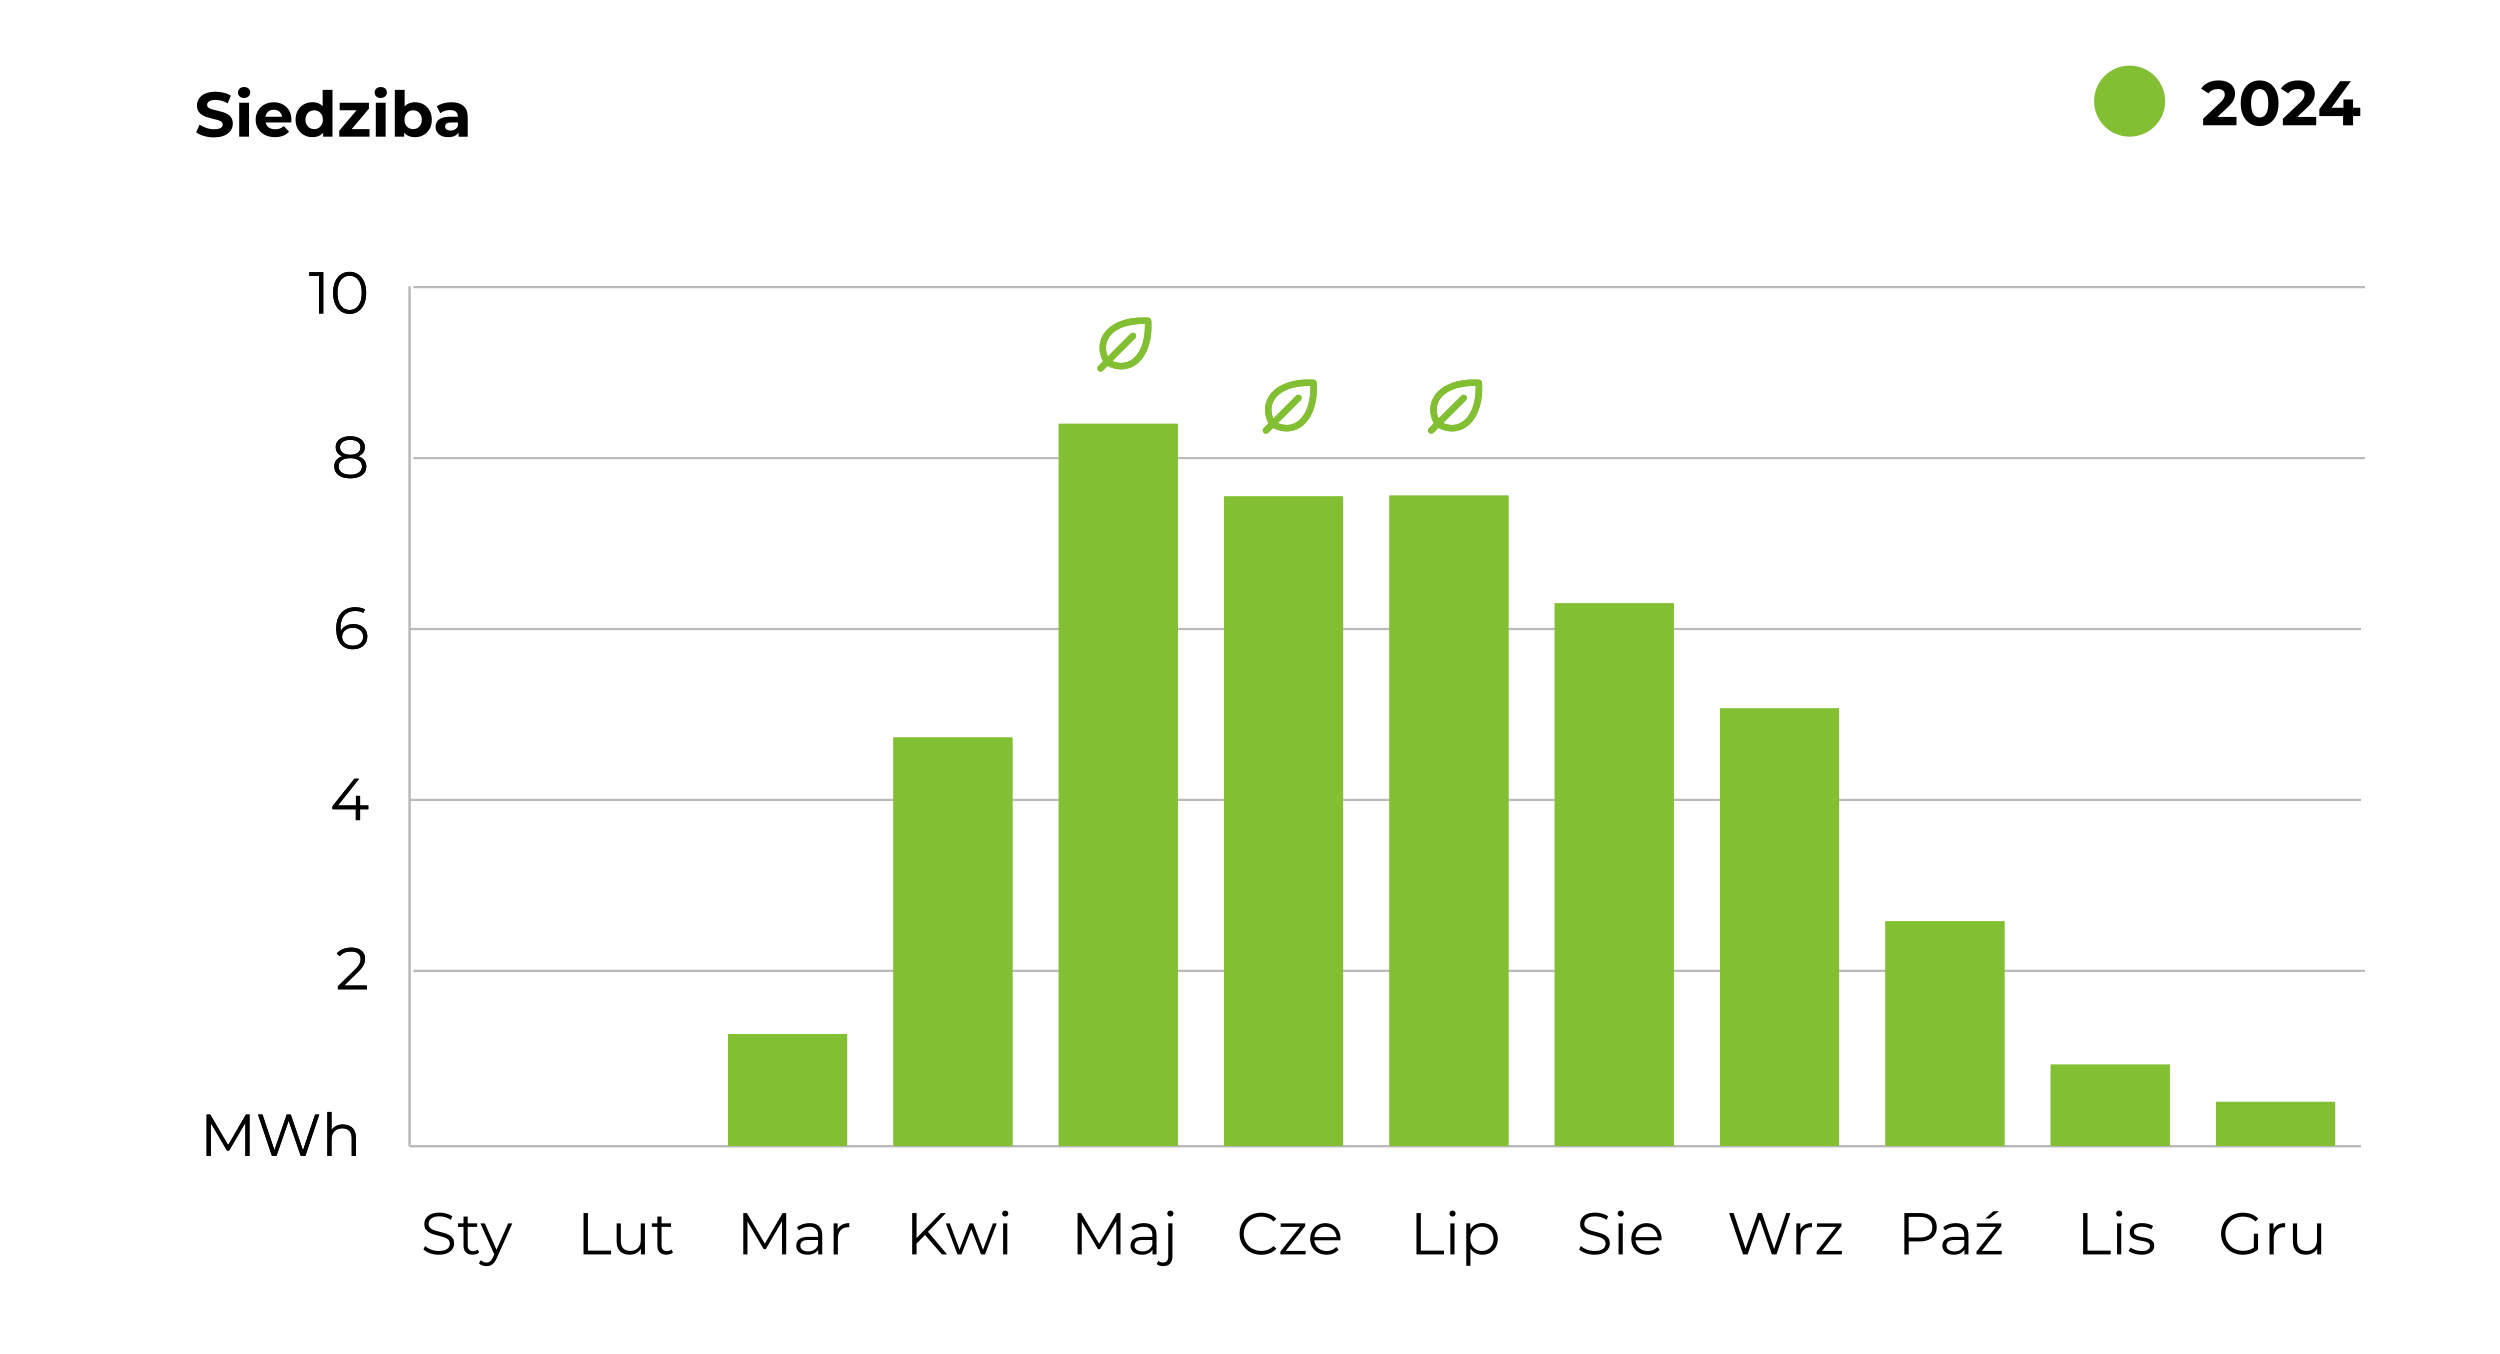 <?xml version="1.0" encoding="UTF-8"?>
<svg id="Warstwa_1" data-name="Warstwa 1" xmlns="http://www.w3.org/2000/svg" viewBox="0 0 592.51 321.02">
  <defs>
    <style>
      .cls-1 {
        fill: none;
        stroke: #bababa;
        stroke-miterlimit: 10;
        stroke-width: .5px;
      }

      .cls-2 {
        fill: #82bf32;
      }
    </style>
  </defs>
  <line class="cls-1" x1="98.02" y1="108.56" x2="560.46" y2="108.56"/>
  <line class="cls-1" x1="98.02" y1="68.04" x2="560.46" y2="68.04"/>
  <line class="cls-1" x1="97.08" y1="149.08" x2="559.52" y2="149.08"/>
  <line class="cls-1" x1="97.08" y1="189.59" x2="559.52" y2="189.59"/>
  <line class="cls-1" x1="98.02" y1="230.11" x2="560.46" y2="230.11"/>
  <line class="cls-1" x1="97.08" y1="271.65" x2="559.52" y2="271.65"/>
  <path class="cls-2" d="M272.86,76c-.02-.39-.33-.7-.72-.72-2.54-.15-4.78.15-6.67.89-1.8.71-3.2,1.8-4.02,3.17-1.13,1.87-1.13,4.13-.03,6.3l-1.13,1.13c-.3.3-.3.79,0,1.09.3.3.79.3,1.09,0l1.13-1.13c1.07.55,2.17.82,3.24.82,1.08,0,2.14-.29,3.06-.85,1.37-.83,2.46-2.22,3.17-4.02.74-1.89,1.04-4.13.89-6.67ZM268,85.38c-1.29.78-2.81.84-4.35.19l5.4-5.4c.3-.3.3-.79,0-1.09-.3-.3-.79-.3-1.09,0l-5.4,5.4c-.65-1.54-.59-3.06.19-4.35,1.34-2.22,4.53-3.45,8.6-3.35.1,4.07-1.14,7.26-3.35,8.6h0Z"/>
  <path class="cls-2" d="M312.07,90.7c-.02-.39-.33-.7-.72-.72-2.54-.15-4.78.15-6.67.89-1.8.71-3.2,1.8-4.02,3.17-1.13,1.87-1.13,4.13-.03,6.3l-1.13,1.13c-.3.3-.3.79,0,1.09.3.3.79.3,1.09,0l1.13-1.13c1.07.55,2.17.82,3.24.82,1.08,0,2.14-.29,3.06-.85,1.37-.83,2.46-2.22,3.17-4.02.74-1.89,1.04-4.13.89-6.67ZM307.22,100.08c-1.29.78-2.81.84-4.35.19l5.4-5.4c.3-.3.3-.79,0-1.09-.3-.3-.79-.3-1.09,0l-5.4,5.4c-.65-1.54-.59-3.06.19-4.35,1.34-2.22,4.53-3.45,8.6-3.35.1,4.07-1.14,7.26-3.35,8.6h0Z"/>
  <path class="cls-2" d="M351.24,90.7c-.02-.39-.33-.7-.72-.72-2.54-.15-4.78.15-6.67.89-1.8.71-3.2,1.8-4.02,3.17-1.13,1.87-1.13,4.13-.03,6.3l-1.13,1.13c-.3.3-.3.79,0,1.09.3.3.79.3,1.09,0l1.13-1.13c1.07.55,2.17.82,3.24.82,1.08,0,2.14-.29,3.06-.85,1.37-.83,2.46-2.22,3.17-4.02.74-1.89,1.04-4.13.89-6.67ZM346.39,100.08c-1.29.78-2.81.84-4.35.19l5.4-5.4c.3-.3.3-.79,0-1.09-.3-.3-.79-.3-1.09,0l-5.4,5.4c-.65-1.54-.59-3.06.19-4.35,1.34-2.22,4.53-3.45,8.6-3.35.1,4.07-1.14,7.26-3.35,8.6h0Z"/>
  <line class="cls-1" x1="97.08" y1="271.65" x2="97.08" y2="67.89"/>
  <g>
    <path d="M50.75,32.57c-.84,0-1.64-.11-2.41-.34-.77-.22-1.38-.52-1.85-.87l.82-1.82c.45.32.98.58,1.59.78.61.21,1.23.31,1.86.31.48,0,.86-.05,1.16-.14s.51-.23.65-.4c.14-.17.21-.36.21-.58,0-.28-.11-.5-.33-.67-.22-.16-.51-.3-.87-.4-.36-.1-.75-.2-1.19-.3s-.87-.21-1.3-.35c-.43-.14-.83-.32-1.19-.54-.36-.22-.65-.51-.88-.87-.22-.36-.34-.82-.34-1.38,0-.6.16-1.14.49-1.64.32-.49.81-.89,1.46-1.18s1.47-.44,2.46-.44c.66,0,1.3.08,1.94.23s1.2.39,1.69.69l-.75,1.84c-.49-.28-.98-.49-1.46-.62-.49-.13-.97-.2-1.44-.2s-.85.05-1.15.16c-.3.11-.51.25-.64.43-.13.17-.19.38-.19.6,0,.27.11.49.33.65.22.16.51.3.87.4.36.1.75.2,1.19.3s.87.21,1.3.34c.43.13.83.3,1.19.52.36.22.65.51.87.87.22.36.34.81.34,1.36,0,.59-.17,1.13-.49,1.61-.33.49-.82.88-1.47,1.18-.65.3-1.48.45-2.47.45Z"/>
    <path d="M57.85,23.23c-.43,0-.78-.12-1.05-.37-.27-.25-.4-.56-.4-.93s.13-.68.4-.93c.27-.25.62-.37,1.05-.37s.78.12,1.05.35c.27.23.4.54.4.9,0,.39-.13.71-.4.96-.26.25-.62.38-1.05.38ZM56.69,32.39v-8.04h2.33v8.04h-2.33Z"/>
    <path d="M65.18,32.51c-.92,0-1.72-.18-2.41-.54-.69-.36-1.23-.85-1.61-1.47-.38-.62-.57-1.33-.57-2.13s.19-1.52.56-2.14c.37-.62.88-1.11,1.53-1.46.65-.35,1.38-.53,2.2-.53s1.5.17,2.13.5,1.13.81,1.5,1.43.55,1.37.55,2.23c0,.09,0,.19-.01.31,0,.11-.02.22-.03.32h-6.53v-1.36h5.3l-.9.4c0-.42-.08-.78-.25-1.09-.17-.31-.4-.55-.7-.72-.3-.17-.65-.26-1.05-.26s-.75.09-1.05.26c-.3.17-.54.42-.71.73-.17.31-.25.68-.25,1.11v.36c0,.44.1.82.29,1.16s.47.59.82.76c.35.17.77.26,1.25.26.43,0,.8-.06,1.13-.19.32-.13.62-.32.89-.58l1.24,1.34c-.37.42-.83.74-1.39.96-.56.22-1.2.34-1.93.34Z"/>
    <path d="M74.07,32.51c-.76,0-1.44-.17-2.05-.52-.61-.34-1.09-.82-1.44-1.44-.35-.62-.53-1.35-.53-2.18s.18-1.58.53-2.2c.35-.62.83-1.1,1.44-1.44.61-.34,1.29-.51,2.05-.51.68,0,1.27.15,1.78.45.51.3.9.75,1.18,1.36.28.61.42,1.38.42,2.33s-.13,1.71-.4,2.32c-.27.61-.66,1.07-1.16,1.37-.5.3-1.11.45-1.82.45ZM74.47,30.6c.38,0,.72-.09,1.03-.27.31-.18.55-.44.74-.77s.28-.73.28-1.19-.09-.87-.28-1.2-.43-.58-.74-.76c-.31-.18-.65-.27-1.03-.27s-.74.09-1.05.27c-.31.18-.56.43-.74.76-.18.33-.28.73-.28,1.2s.09.85.28,1.19c.18.33.43.59.74.77s.66.27,1.05.27ZM76.58,32.39v-1.64l.04-2.39-.15-2.38v-4.68h2.33v11.09h-2.23Z"/>
    <path d="M80.41,32.39v-1.41l4.75-5.62.4.78h-5.05v-1.79h6.93v1.41l-4.75,5.62-.42-.78h5.31v1.79h-7.17Z"/>
    <path d="M90.24,23.23c-.43,0-.78-.12-1.05-.37-.27-.25-.4-.56-.4-.93s.13-.68.4-.93c.27-.25.62-.37,1.05-.37s.78.12,1.05.35c.27.23.4.54.4.9,0,.39-.13.71-.4.96-.26.25-.62.38-1.05.38ZM89.07,32.39v-8.04h2.33v8.04h-2.33Z"/>
    <path d="M93.57,32.39v-11.09h2.33v4.68l-.15,2.38.04,2.39v1.64h-2.23ZM98.33,32.51c-.71,0-1.31-.15-1.82-.45-.51-.3-.9-.75-1.17-1.37-.27-.61-.4-1.39-.4-2.32s.14-1.72.43-2.33c.28-.61.68-1.06,1.19-1.36s1.1-.45,1.78-.45c.76,0,1.44.17,2.04.51.6.34,1.08.82,1.43,1.44.35.62.53,1.35.53,2.2s-.18,1.56-.53,2.18c-.35.62-.83,1.1-1.43,1.44s-1.28.52-2.04.52ZM97.92,30.6c.39,0,.73-.09,1.04-.27.3-.18.55-.44.73-.77.18-.33.28-.73.28-1.19s-.09-.87-.28-1.2c-.18-.33-.43-.58-.73-.76-.3-.18-.65-.27-1.04-.27s-.74.09-1.05.27c-.31.18-.55.43-.73.76s-.27.73-.27,1.2.09.85.27,1.19.42.59.73.77c.31.18.66.27,1.05.27Z"/>
    <path d="M106.23,32.51c-.63,0-1.17-.11-1.61-.32-.45-.21-.79-.5-1.03-.87-.24-.37-.36-.78-.36-1.24s.12-.9.35-1.26c.23-.36.6-.64,1.11-.84.51-.2,1.17-.31,1.99-.31h2.14v1.36h-1.88c-.55,0-.92.09-1.13.27s-.31.4-.31.67c0,.3.12.54.35.71.23.17.55.26.96.26s.74-.09,1.05-.28c.31-.18.53-.46.67-.81l.36,1.08c-.17.52-.48.91-.93,1.18-.45.27-1.03.4-1.73.4ZM108.68,32.39v-1.57l-.15-.34v-2.81c0-.5-.15-.89-.46-1.17-.3-.28-.77-.42-1.4-.42-.43,0-.85.07-1.26.2-.41.13-.76.32-1.05.55l-.84-1.63c.44-.31.97-.55,1.58-.72.62-.17,1.25-.25,1.88-.25,1.23,0,2.18.29,2.85.87.68.58,1.02,1.48,1.02,2.71v4.59h-2.18Z"/>
  </g>
  <g>
    <g>
      <path d="M522.15,29.71v-1.57l4.04-3.81c.32-.29.55-.55.7-.78s.25-.44.31-.63.08-.36.08-.52c0-.42-.14-.74-.43-.96-.28-.22-.7-.34-1.25-.34-.44,0-.84.08-1.22.25-.37.17-.69.43-.95.79l-1.76-1.14c.4-.6.96-1.07,1.67-1.42.72-.35,1.54-.52,2.48-.52.78,0,1.46.13,2.04.38.58.25,1.04.61,1.36,1.07.32.46.49,1.01.49,1.64,0,.34-.04.68-.13,1.01-.08.33-.25.68-.51,1.05-.25.37-.62.78-1.11,1.24l-3.35,3.15-.46-.88h5.9v1.97h-7.91Z"/>
      <path d="M535.54,29.89c-.86,0-1.62-.21-2.3-.64-.68-.42-1.21-1.04-1.6-1.85-.39-.81-.58-1.78-.58-2.93s.19-2.12.58-2.93.92-1.42,1.6-1.85c.68-.42,1.45-.63,2.3-.63s1.64.21,2.31.63c.67.42,1.2,1.04,1.59,1.85s.58,1.78.58,2.93-.19,2.12-.58,2.93c-.39.81-.92,1.42-1.59,1.85-.67.42-1.44.64-2.31.64ZM535.54,27.84c.41,0,.76-.11,1.07-.34.3-.23.54-.59.72-1.09s.26-1.14.26-1.93-.09-1.43-.26-1.93c-.17-.5-.41-.86-.72-1.09-.3-.23-.66-.34-1.07-.34s-.75.12-1.05.34c-.3.23-.54.59-.72,1.09-.17.5-.26,1.14-.26,1.93s.09,1.43.26,1.93c.17.5.41.86.72,1.09s.66.34,1.05.34Z"/>
      <path d="M541.05,29.71v-1.57l4.04-3.81c.32-.29.55-.55.7-.78s.25-.44.31-.63.08-.36.08-.52c0-.42-.14-.74-.43-.96-.28-.22-.7-.34-1.25-.34-.44,0-.84.08-1.22.25-.37.17-.69.43-.95.79l-1.76-1.14c.4-.6.96-1.07,1.67-1.42.72-.35,1.54-.52,2.48-.52.78,0,1.46.13,2.04.38s1.04.61,1.36,1.07c.32.46.49,1.01.49,1.64,0,.34-.04.68-.13,1.01-.08.33-.25.68-.51,1.05-.25.37-.63.78-1.11,1.24l-3.35,3.15-.46-.88h5.9v1.97h-7.91Z"/>
      <path d="M549.69,27.51v-1.63l4.93-6.64h2.54l-4.83,6.64-1.18-.34h8.24v1.97h-9.7ZM555.32,29.71v-2.2l.08-1.97v-1.96h2.29v6.13h-2.36Z"/>
    </g>
    <circle class="cls-2" cx="504.73" cy="23.97" r="8.42"/>
  </g>
  <path d="M83.01,113.36c-.78,0-1.46-.11-2.02-.34-.56-.22-1-.55-1.3-.97-.3-.42-.46-.93-.46-1.5s.15-1.04.44-1.44c.29-.4.72-.7,1.29-.92.57-.21,1.25-.32,2.05-.32s1.47.11,2.04.32c.57.21,1,.52,1.31.92.3.4.46.88.46,1.44s-.15,1.08-.46,1.5-.75.75-1.32.97c-.57.22-1.25.34-2.03.34ZM83.01,108.45c-.73,0-1.35-.1-1.86-.29-.51-.2-.9-.48-1.17-.85-.27-.37-.41-.81-.41-1.32,0-.54.14-1.01.43-1.39.28-.39.68-.68,1.2-.89.51-.21,1.12-.31,1.81-.31s1.29.1,1.81.31c.52.21.92.5,1.21.89.29.39.43.85.43,1.39s-.14.96-.41,1.32c-.27.37-.67.65-1.18.85-.52.2-1.14.29-1.87.29ZM83.01,112.51c.87,0,1.55-.18,2.04-.53.49-.35.74-.83.74-1.44s-.25-1.08-.74-1.43c-.49-.35-1.17-.53-2.04-.53s-1.54.18-2.03.53-.73.83-.73,1.43.24,1.09.73,1.44,1.16.53,2.03.53ZM83.01,107.78c.76,0,1.36-.16,1.79-.48.43-.32.64-.74.64-1.27,0-.56-.22-1-.67-1.31s-1.03-.47-1.77-.47-1.33.16-1.76.47-.66.74-.66,1.29.21.97.64,1.29,1.02.48,1.79.48Z"/>
  <g>
    <path d="M75.61,74.31v-9.38l.45.48h-2.76v-.9h3.32v9.8h-1.01Z"/>
    <path d="M82.86,74.39c-.76,0-1.43-.2-2.02-.59s-1.05-.97-1.39-1.71-.5-1.64-.5-2.68.17-1.94.5-2.68.8-1.31,1.39-1.71c.59-.4,1.26-.59,2.02-.59s1.43.2,2.02.59c.59.4,1.05.97,1.39,1.71s.51,1.64.51,2.68-.17,1.94-.51,2.68-.8,1.31-1.39,1.71-1.26.59-2.02.59ZM82.86,73.47c.58,0,1.08-.16,1.51-.47.43-.31.76-.77,1.01-1.37.24-.6.36-1.34.36-2.22s-.12-1.62-.36-2.22c-.24-.6-.58-1.06-1.01-1.37-.43-.31-.93-.47-1.51-.47s-1.06.16-1.5.47c-.44.31-.78.77-1.02,1.37-.24.6-.36,1.34-.36,2.22s.12,1.62.36,2.22c.24.6.58,1.06,1.02,1.37.44.31.94.47,1.5.47Z"/>
  </g>
  <path d="M83.71,153.88c-.87,0-1.6-.19-2.2-.58-.6-.39-1.05-.95-1.36-1.68-.31-.73-.46-1.61-.46-2.64,0-1.11.19-2.04.57-2.79.38-.75.9-1.32,1.58-1.7s1.45-.57,2.34-.57c.44,0,.86.04,1.26.13s.76.22,1.06.41l-.41.81c-.25-.17-.54-.29-.87-.36-.33-.07-.67-.11-1.04-.11-1.05,0-1.9.34-2.53,1.01-.63.67-.94,1.68-.94,3.01,0,.21.01.46.04.76.02.3.08.6.16.9l-.35-.27c.1-.49.3-.9.6-1.24.3-.34.67-.6,1.12-.78.45-.18.94-.27,1.47-.27.65,0,1.23.12,1.72.36.49.24.88.58,1.16,1.02s.42.96.42,1.55-.14,1.14-.43,1.59c-.29.45-.69.8-1.2,1.05-.51.25-1.08.37-1.71.37ZM83.67,153.03c.47,0,.88-.09,1.24-.26s.64-.42.85-.74c.21-.32.31-.7.31-1.13,0-.64-.22-1.16-.67-1.54s-1.04-.57-1.8-.57c-.5,0-.94.09-1.32.28-.37.19-.67.44-.88.76s-.32.69-.32,1.1c0,.36.1.69.29,1.02.2.32.49.58.88.78.39.2.86.3,1.42.3Z"/>
  <path d="M78.8,191.8v-.73l5.19-6.5h1.12l-5.15,6.5-.55-.17h7.88v.9h-8.5ZM84.33,194.38v-2.58l.03-.9v-2.27h.98v5.74h-1.01Z"/>
  <path d="M80.08,234.47v-.71l4.07-3.99c.37-.36.65-.68.84-.96.19-.28.31-.53.38-.78.06-.24.1-.47.1-.69,0-.57-.19-1.02-.58-1.34-.39-.33-.96-.49-1.71-.49-.58,0-1.09.09-1.53.27-.44.18-.82.45-1.14.83l-.71-.62c.38-.45.87-.79,1.47-1.04.6-.24,1.26-.36,2-.36.66,0,1.24.1,1.72.31s.86.52,1.13.92.4.87.4,1.41c0,.32-.04.63-.13.94-.09.31-.25.63-.48.97-.23.34-.56.73-1,1.16l-3.74,3.67-.28-.39h6.08v.9h-6.88Z"/>
  <g>
    <path d="M48.97,273.95v-9.8h.85l4.48,7.64h-.45l4.44-7.64h.85v9.8h-.99v-8.25h.24l-4.09,7h-.49l-4.12-7h.27v8.25h-.99Z"/>
    <path d="M64.45,273.95l-3.3-9.8h1.06l3.09,9.23h-.53l3.19-9.23h.95l3.15,9.23h-.5l3.12-9.23h.99l-3.3,9.8h-1.09l-3.01-8.75h.28l-3.02,8.75h-1.08Z"/>
    <path d="M81.32,266.53c.6,0,1.12.11,1.58.34.45.23.81.58,1.06,1.04s.39,1.05.39,1.76v4.27h-.99v-4.17c0-.77-.19-1.36-.58-1.76-.39-.4-.93-.6-1.63-.6-.52,0-.98.11-1.37.32-.39.21-.69.51-.9.91s-.31.88-.31,1.43v3.86h-.99v-10.39h.99v5.05l-.2-.38c.23-.53.61-.95,1.12-1.25s1.12-.46,1.83-.46Z"/>
  </g>
  <g>
    <rect class="cls-2" x="172.56" y="245.09" width="28.21" height="26.54"/>
    <rect class="cls-2" x="211.74" y="174.79" width="28.21" height="96.84"/>
    <rect class="cls-2" x="250.93" y="100.44" width="28.21" height="171.19"/>
    <rect class="cls-2" x="290.11" y="117.66" width="28.21" height="153.97"/>
    <rect class="cls-2" x="329.3" y="117.46" width="28.21" height="154.17"/>
    <rect class="cls-2" x="368.48" y="142.99" width="28.21" height="128.64"/>
    <rect class="cls-2" x="407.66" y="167.9" width="28.21" height="103.72"/>
    <rect class="cls-2" x="446.85" y="218.35" width="28.21" height="53.28"/>
    <rect class="cls-2" x="486.03" y="252.32" width="28.21" height="19.31"/>
    <rect class="cls-2" x="525.22" y="261.15" width="28.21" height="10.47"/>
  </g>
  <line class="cls-1" x1="98.02" y1="108.56" x2="560.46" y2="108.56"/>
  <line class="cls-1" x1="98.02" y1="68.04" x2="560.46" y2="68.04"/>
  <line class="cls-1" x1="97.08" y1="149.08" x2="559.52" y2="149.08"/>
  <line class="cls-1" x1="97.08" y1="189.59" x2="559.52" y2="189.59"/>
  <line class="cls-1" x1="98.02" y1="230.11" x2="560.46" y2="230.11"/>
  <line class="cls-1" x1="97.08" y1="271.65" x2="559.52" y2="271.65"/>
  <path class="cls-2" d="M272.86,76c-.02-.39-.33-.7-.72-.72-2.54-.15-4.78.15-6.67.89-1.8.71-3.2,1.8-4.02,3.17-1.13,1.87-1.13,4.13-.03,6.3l-1.13,1.13c-.3.3-.3.79,0,1.09.3.3.79.3,1.09,0l1.13-1.13c1.07.55,2.17.82,3.24.82,1.08,0,2.14-.29,3.06-.85,1.37-.83,2.46-2.22,3.17-4.02.74-1.89,1.04-4.13.89-6.67ZM268,85.38c-1.29.78-2.81.84-4.35.19l5.4-5.4c.3-.3.3-.79,0-1.09-.3-.3-.79-.3-1.09,0l-5.4,5.4c-.65-1.54-.59-3.06.19-4.35,1.34-2.22,4.53-3.45,8.6-3.35.1,4.07-1.14,7.26-3.35,8.6h0Z"/>
  <path class="cls-2" d="M312.07,90.7c-.02-.39-.33-.7-.72-.72-2.54-.15-4.78.15-6.67.89-1.8.71-3.2,1.8-4.02,3.17-1.13,1.87-1.13,4.13-.03,6.3l-1.13,1.13c-.3.3-.3.79,0,1.09.3.3.79.3,1.09,0l1.13-1.13c1.07.55,2.17.82,3.24.82,1.08,0,2.14-.29,3.06-.85,1.37-.83,2.46-2.22,3.17-4.02.74-1.89,1.04-4.13.89-6.67ZM307.22,100.08c-1.29.78-2.81.84-4.35.19l5.4-5.4c.3-.3.3-.79,0-1.09-.3-.3-.79-.3-1.09,0l-5.4,5.4c-.65-1.54-.59-3.06.19-4.35,1.34-2.22,4.53-3.45,8.6-3.35.1,4.07-1.14,7.26-3.35,8.6h0Z"/>
  <path class="cls-2" d="M351.24,90.7c-.02-.39-.33-.7-.72-.72-2.54-.15-4.78.15-6.67.89-1.8.71-3.2,1.8-4.02,3.17-1.13,1.87-1.13,4.13-.03,6.3l-1.13,1.13c-.3.3-.3.79,0,1.09.3.3.79.3,1.09,0l1.13-1.13c1.07.55,2.17.82,3.24.82,1.08,0,2.14-.29,3.06-.85,1.37-.83,2.46-2.22,3.17-4.02.74-1.89,1.04-4.13.89-6.67ZM346.39,100.08c-1.29.78-2.81.84-4.35.19l5.4-5.4c.3-.3.3-.79,0-1.09-.3-.3-.79-.3-1.09,0l-5.4,5.4c-.65-1.54-.59-3.06.19-4.35,1.34-2.22,4.53-3.45,8.6-3.35.1,4.07-1.14,7.26-3.35,8.6h0Z"/>
  <line class="cls-1" x1="97.08" y1="271.65" x2="97.08" y2="67.89"/>
  <path d="M83.01,113.36c-.78,0-1.46-.11-2.02-.34-.56-.22-1-.55-1.3-.97-.3-.42-.46-.93-.46-1.5s.15-1.04.44-1.44c.29-.4.72-.7,1.29-.92.57-.21,1.25-.32,2.05-.32s1.47.11,2.04.32c.57.21,1,.52,1.31.92.3.4.46.88.46,1.44s-.15,1.08-.46,1.5-.75.75-1.32.97c-.57.22-1.25.34-2.03.34ZM83.01,108.45c-.73,0-1.35-.1-1.86-.29-.51-.2-.9-.48-1.17-.85-.27-.37-.41-.81-.41-1.32,0-.54.14-1.01.43-1.39.28-.39.68-.68,1.2-.89.51-.21,1.12-.31,1.81-.31s1.29.1,1.81.31c.52.21.92.5,1.21.89.29.39.43.85.43,1.39s-.14.96-.41,1.32c-.27.37-.67.65-1.18.85-.52.2-1.14.29-1.87.29ZM83.01,112.51c.87,0,1.55-.18,2.04-.53.49-.35.74-.83.74-1.44s-.25-1.08-.74-1.43c-.49-.35-1.17-.53-2.04-.53s-1.54.18-2.03.53-.73.83-.73,1.43.24,1.09.73,1.44,1.16.53,2.03.53ZM83.01,107.78c.76,0,1.36-.16,1.79-.48.43-.32.64-.74.64-1.27,0-.56-.22-1-.67-1.31s-1.03-.47-1.77-.47-1.33.16-1.76.47-.66.74-.66,1.29.21.97.64,1.29,1.02.48,1.79.48Z"/>
  <g>
    <path d="M75.61,74.31v-9.38l.45.48h-2.76v-.9h3.32v9.8h-1.01Z"/>
    <path d="M82.86,74.39c-.76,0-1.43-.2-2.02-.59s-1.05-.97-1.39-1.71-.5-1.64-.5-2.68.17-1.94.5-2.68.8-1.31,1.39-1.71c.59-.4,1.26-.59,2.02-.59s1.43.2,2.02.59c.59.4,1.05.97,1.39,1.71s.51,1.64.51,2.68-.17,1.94-.51,2.68-.8,1.31-1.39,1.71-1.26.59-2.02.59ZM82.86,73.47c.58,0,1.08-.16,1.51-.47.43-.31.76-.77,1.01-1.37.24-.6.36-1.34.36-2.22s-.12-1.62-.36-2.22c-.24-.6-.58-1.06-1.01-1.37-.43-.31-.93-.47-1.51-.47s-1.06.16-1.5.47c-.44.31-.78.77-1.02,1.37-.24.6-.36,1.34-.36,2.22s.12,1.62.36,2.22c.24.6.58,1.06,1.02,1.37.44.31.94.47,1.5.47Z"/>
  </g>
  <path d="M83.71,153.88c-.87,0-1.6-.19-2.2-.58-.6-.39-1.05-.95-1.36-1.68-.31-.73-.46-1.61-.46-2.64,0-1.11.19-2.04.57-2.79.38-.75.9-1.32,1.58-1.7s1.45-.57,2.34-.57c.44,0,.86.04,1.26.13s.76.22,1.06.41l-.41.81c-.25-.17-.54-.29-.87-.36-.33-.07-.67-.11-1.04-.11-1.05,0-1.9.34-2.53,1.01-.63.67-.94,1.68-.94,3.01,0,.21.01.46.04.76.02.3.08.6.16.9l-.35-.27c.1-.49.3-.9.6-1.24.3-.34.67-.6,1.12-.78.45-.18.94-.27,1.47-.27.65,0,1.23.12,1.72.36.49.24.88.58,1.16,1.02s.42.96.42,1.55-.14,1.14-.43,1.59c-.29.45-.69.8-1.2,1.05-.51.25-1.08.37-1.71.37ZM83.67,153.03c.47,0,.88-.09,1.24-.26s.64-.42.85-.74c.21-.32.31-.7.31-1.13,0-.64-.22-1.16-.67-1.54s-1.04-.57-1.8-.57c-.5,0-.94.09-1.32.28-.37.19-.67.44-.88.76s-.32.69-.32,1.1c0,.36.1.69.29,1.02.2.32.49.58.88.78.39.2.86.3,1.42.3Z"/>
  <path d="M78.8,191.8v-.73l5.19-6.5h1.12l-5.15,6.5-.55-.17h7.88v.9h-8.5ZM84.33,194.38v-2.58l.03-.9v-2.27h.98v5.74h-1.01Z"/>
  <path d="M80.08,234.47v-.71l4.07-3.99c.37-.36.65-.68.84-.96.19-.28.31-.53.38-.78.06-.24.1-.47.1-.69,0-.57-.19-1.02-.58-1.34-.39-.33-.96-.49-1.71-.49-.58,0-1.09.09-1.53.27-.44.18-.82.45-1.14.83l-.71-.62c.38-.45.87-.79,1.47-1.04.6-.24,1.26-.36,2-.36.66,0,1.24.1,1.72.31s.86.52,1.13.92.4.87.4,1.41c0,.32-.04.63-.13.94-.09.31-.25.63-.48.97-.23.34-.56.73-1,1.16l-3.74,3.67-.28-.39h6.08v.9h-6.88Z"/>
  <g>
    <path d="M48.97,273.95v-9.8h.85l4.48,7.64h-.45l4.44-7.64h.85v9.8h-.99v-8.25h.24l-4.09,7h-.49l-4.12-7h.27v8.25h-.99Z"/>
    <path d="M64.45,273.95l-3.3-9.8h1.06l3.09,9.23h-.53l3.19-9.23h.95l3.15,9.23h-.5l3.12-9.23h.99l-3.3,9.8h-1.09l-3.01-8.75h.28l-3.02,8.75h-1.08Z"/>
    <path d="M81.32,266.53c.6,0,1.12.11,1.58.34.45.23.81.58,1.06,1.04s.39,1.05.39,1.76v4.27h-.99v-4.17c0-.77-.19-1.36-.58-1.76-.39-.4-.93-.6-1.63-.6-.52,0-.98.11-1.37.32-.39.21-.69.51-.9.91s-.31.88-.31,1.43v3.86h-.99v-10.39h.99v5.05l-.2-.38c.23-.53.61-.95,1.12-1.25s1.12-.46,1.83-.46Z"/>
  </g>
  <g>
    <rect class="cls-2" x="172.56" y="245.09" width="28.21" height="26.54"/>
    <rect class="cls-2" x="211.74" y="174.79" width="28.21" height="96.84"/>
    <rect class="cls-2" x="250.93" y="100.44" width="28.21" height="171.19"/>
    <rect class="cls-2" x="290.11" y="117.66" width="28.21" height="153.97"/>
    <rect class="cls-2" x="329.3" y="117.46" width="28.21" height="154.17"/>
    <rect class="cls-2" x="368.48" y="142.99" width="28.21" height="128.64"/>
    <rect class="cls-2" x="407.66" y="167.9" width="28.21" height="103.72"/>
    <rect class="cls-2" x="446.85" y="218.35" width="28.21" height="53.28"/>
    <rect class="cls-2" x="486.03" y="252.32" width="28.21" height="19.31"/>
    <rect class="cls-2" x="525.22" y="261.15" width="28.21" height="10.47"/>
  </g>
  <g>
    <path d="M103.99,297.38c-.73,0-1.43-.12-2.09-.36-.67-.24-1.18-.54-1.55-.92l.41-.8c.35.34.81.62,1.39.85.58.23,1.2.34,1.84.34s1.12-.08,1.5-.23c.39-.15.67-.36.85-.62.18-.26.27-.55.27-.87,0-.38-.11-.69-.33-.92-.22-.23-.51-.42-.86-.55-.36-.13-.75-.25-1.18-.36-.43-.1-.86-.21-1.29-.33-.43-.12-.82-.27-1.18-.47-.36-.2-.65-.46-.87-.78-.22-.32-.33-.74-.33-1.27,0-.49.13-.93.38-1.34.26-.41.65-.73,1.18-.98s1.21-.37,2.04-.37c.55,0,1.1.08,1.64.23.54.15,1.01.37,1.4.64l-.35.83c-.42-.28-.87-.48-1.34-.62-.47-.13-.93-.2-1.36-.2-.59,0-1.07.08-1.46.24-.38.16-.67.37-.85.64-.18.27-.27.57-.27.9,0,.38.11.69.33.92.22.23.51.42.87.55.36.13.75.25,1.18.35.43.1.86.21,1.28.34.42.12.82.28,1.18.47s.65.45.87.76c.22.32.33.73.33,1.25,0,.48-.13.92-.39,1.32-.26.41-.66.73-1.2.98-.54.25-1.22.37-2.06.37Z"/>
    <path d="M108.54,290.77v-.83h4.55v.83h-4.55ZM112.02,297.37c-.69,0-1.22-.19-1.6-.56-.37-.37-.56-.9-.56-1.58v-6.9h.99v6.85c0,.43.11.76.33.99.22.23.53.35.95.35.44,0,.8-.13,1.09-.38l.35.71c-.2.18-.43.31-.71.39-.28.08-.56.13-.85.13Z"/>
    <path d="M115.29,300.08c-.35,0-.67-.06-.99-.17s-.58-.28-.8-.5l.46-.74c.19.18.39.31.61.41.22.1.46.15.73.15.33,0,.61-.09.85-.27.24-.18.46-.5.68-.96l.48-1.08.11-.15,3.02-6.82h.98l-3.68,8.23c-.21.48-.43.85-.68,1.13-.25.28-.52.48-.8.6-.29.12-.61.17-.97.17ZM117.25,297.51l-3.39-7.56h1.04l3,6.75-.64.81Z"/>
  </g>
  <g>
    <path d="M138.3,297.3v-9.8h1.04v8.9h5.49v.9h-6.52Z"/>
    <path d="M149.26,297.37c-.62,0-1.17-.12-1.64-.35-.47-.23-.83-.58-1.08-1.05-.26-.47-.39-1.05-.39-1.75v-4.27h.99v4.16c0,.78.19,1.38.58,1.77s.93.59,1.63.59c.51,0,.96-.1,1.34-.31s.67-.52.87-.92c.2-.4.3-.88.3-1.44v-3.85h.99v7.35h-.95v-2.02l.15.36c-.23.54-.59.96-1.08,1.27-.49.3-1.06.46-1.71.46Z"/>
    <path d="M154.49,290.77v-.83h4.55v.83h-4.55ZM157.96,297.37c-.69,0-1.22-.19-1.6-.56s-.56-.9-.56-1.58v-6.9h.99v6.85c0,.43.11.76.33.99.22.23.53.35.94.35.44,0,.8-.13,1.09-.38l.35.71c-.2.18-.43.31-.71.39s-.56.13-.85.13Z"/>
  </g>
  <g>
    <path d="M176.16,297.3v-9.8h.85l4.48,7.64h-.45l4.44-7.64h.85v9.8h-.99v-8.25h.24l-4.09,7h-.49l-4.12-7h.27v8.25h-.99Z"/>
    <path d="M191.39,297.37c-.55,0-1.03-.09-1.43-.27s-.72-.43-.93-.76-.32-.69-.32-1.11c0-.38.09-.73.27-1.04.18-.31.48-.56.9-.76.42-.19.97-.29,1.67-.29h2.53v.74h-2.51c-.71,0-1.2.13-1.48.38s-.41.56-.41.94c0,.42.16.76.49,1.01.33.25.78.38,1.37.38s1.04-.13,1.45-.38c.41-.26.7-.63.89-1.11l.22.69c-.19.49-.51.87-.97,1.16-.46.29-1.04.43-1.74.43ZM193.92,297.3v-1.62l-.04-.27v-2.72c0-.62-.17-1.11-.53-1.44-.35-.34-.87-.5-1.56-.5-.48,0-.93.08-1.36.24-.43.16-.79.37-1.09.63l-.45-.74c.37-.32.82-.56,1.34-.74.52-.17,1.07-.26,1.65-.26.95,0,1.69.24,2.21.71.52.47.78,1.19.78,2.15v4.56h-.95Z"/>
    <path d="M197.58,297.3v-7.35h.95v2l-.1-.35c.21-.56.55-.99,1.04-1.28.49-.29,1.09-.44,1.81-.44v.97s-.08,0-.11,0-.08,0-.11,0c-.77,0-1.38.24-1.82.71-.44.47-.66,1.14-.66,2.01v3.75h-.99Z"/>
  </g>
  <g>
    <path d="M216.19,297.3v-9.8h1.04v9.8h-1.04ZM217.09,294.86l-.04-1.26,5.94-6.1h1.19l-4.33,4.54-.59.63-2.17,2.2ZM223.23,297.3l-4.23-4.87.7-.76,4.76,5.63h-1.23Z"/>
    <path d="M226.93,297.3l-2.77-7.35h.95l2.52,6.82h-.43l2.59-6.82h.85l2.56,6.82h-.43l2.56-6.82h.91l-2.79,7.35h-.94l-2.46-6.41h.29l-2.48,6.41h-.94Z"/>
    <path d="M238.24,288.32c-.21,0-.38-.07-.52-.21-.14-.14-.21-.31-.21-.5s.07-.36.21-.5c.14-.14.31-.2.52-.2s.38.07.52.2c.14.13.21.29.21.49s-.07.38-.2.52c-.13.14-.31.21-.53.21ZM237.74,297.3v-7.35h.99v7.35h-.99Z"/>
  </g>
  <g>
    <path d="M255.39,297.3v-9.8h.85l4.48,7.64h-.45l4.44-7.64h.85v9.8h-.99v-8.25h.24l-4.09,7h-.49l-4.12-7h.27v8.25h-.99Z"/>
    <path d="M270.62,297.37c-.55,0-1.03-.09-1.43-.27s-.72-.43-.93-.76-.32-.69-.32-1.11c0-.38.09-.73.27-1.04.18-.31.48-.56.9-.76.42-.19.97-.29,1.67-.29h2.53v.74h-2.51c-.71,0-1.2.13-1.48.38s-.41.56-.41.94c0,.42.16.76.49,1.01.33.25.78.38,1.37.38s1.04-.13,1.45-.38c.41-.26.7-.63.89-1.11l.22.69c-.19.49-.51.87-.97,1.16-.46.29-1.04.43-1.74.43ZM273.15,297.3v-1.62l-.04-.27v-2.72c0-.62-.17-1.11-.53-1.44-.35-.34-.87-.5-1.56-.5-.48,0-.93.08-1.36.24-.43.16-.79.37-1.09.63l-.45-.74c.37-.32.82-.56,1.34-.74.52-.17,1.07-.26,1.65-.26.95,0,1.69.24,2.21.71.52.47.78,1.19.78,2.15v4.56h-.95Z"/>
    <path d="M275.71,300.08c-.3,0-.59-.04-.86-.12s-.51-.2-.69-.36l.35-.76c.3.25.68.38,1.15.38.39,0,.69-.12.9-.35s.32-.58.32-1.04v-7.9h.99v7.9c0,.68-.18,1.23-.55,1.63-.37.41-.9.61-1.6.61ZM277.38,288.32c-.21,0-.38-.07-.52-.21-.14-.14-.21-.31-.21-.5s.07-.36.21-.5c.14-.14.31-.2.52-.2s.38.07.52.2c.14.13.21.29.21.49s-.07.38-.2.52c-.13.14-.31.21-.52.21Z"/>
  </g>
  <g>
    <path d="M298.9,297.38c-.74,0-1.42-.12-2.04-.37-.63-.25-1.17-.59-1.62-1.04-.46-.45-.81-.98-1.07-1.58s-.38-1.27-.38-1.99.13-1.38.38-1.99.62-1.13,1.08-1.58c.46-.45,1.01-.8,1.63-1.04s1.31-.37,2.04-.37,1.38.12,2,.36c.62.24,1.15.6,1.58,1.07l-.66.66c-.4-.41-.84-.71-1.33-.89-.49-.18-1.01-.27-1.57-.27-.59,0-1.13.1-1.64.3-.5.2-.94.49-1.32.85-.37.37-.67.8-.88,1.29-.21.49-.32,1.03-.32,1.62s.11,1.13.32,1.62.5.92.88,1.29c.37.37.81.65,1.32.85.5.2,1.05.3,1.64.3s1.08-.09,1.57-.28.93-.49,1.33-.9l.66.66c-.43.48-.96.84-1.58,1.08-.62.24-1.3.36-2.02.36Z"/>
    <path d="M303.45,297.3v-.66l4.9-6.2.21.34h-5.03v-.83h5.81v.64l-4.89,6.22-.25-.34h5.24v.83h-5.99Z"/>
    <path d="M314.39,297.37c-.77,0-1.44-.16-2.02-.48-.58-.32-1.03-.76-1.36-1.33-.33-.56-.49-1.21-.49-1.94s.16-1.37.47-1.93c.31-.56.74-1,1.29-1.32.55-.32,1.16-.48,1.84-.48s1.3.16,1.84.47c.54.31.96.75,1.27,1.32.31.56.46,1.22.46,1.95,0,.05,0,.1,0,.15,0,.05,0,.11,0,.16h-6.4v-.74h5.87l-.39.29c0-.53-.11-1-.34-1.42-.23-.42-.54-.74-.93-.97-.39-.23-.84-.35-1.36-.35s-.96.12-1.36.35-.71.56-.94.98c-.22.42-.34.9-.34,1.44v.15c0,.56.12,1.05.37,1.48.25.42.59.76,1.04.99s.95.36,1.52.36c.45,0,.87-.08,1.25-.24.39-.16.72-.4,1-.73l.56.64c-.33.39-.73.69-1.22.9-.49.21-1.03.31-1.62.31Z"/>
  </g>
  <g>
    <path d="M335.71,297.3v-9.8h1.04v8.9h5.49v.9h-6.52Z"/>
    <path d="M344.25,288.32c-.21,0-.38-.07-.52-.21-.14-.14-.21-.31-.21-.5s.07-.36.21-.5c.14-.14.31-.2.52-.2s.38.07.52.2c.14.13.21.29.21.49s-.07.38-.2.52c-.14.14-.31.21-.53.21ZM343.74,297.3v-7.35h.99v7.35h-.99Z"/>
    <path d="M347.51,300.01v-10.07h.95v2.21l-.1,1.47.14,1.48v4.9h-.99ZM351.3,297.37c-.63,0-1.21-.15-1.72-.44-.51-.29-.92-.72-1.22-1.27-.3-.56-.46-1.23-.46-2.04s.15-1.48.45-2.04c.3-.56.71-.98,1.22-1.27.51-.29,1.09-.43,1.74-.43.7,0,1.33.16,1.88.47.55.31.99.75,1.31,1.32s.48,1.22.48,1.95-.16,1.4-.48,1.96c-.32.56-.75,1-1.31,1.32-.56.32-1.18.48-1.88.48ZM351.23,296.48c.52,0,.99-.12,1.4-.36.41-.24.74-.57.98-1.01.24-.43.36-.94.36-1.5s-.12-1.07-.36-1.5c-.24-.43-.57-.77-.98-1.01-.41-.24-.88-.36-1.4-.36s-.99.12-1.41.36c-.42.24-.74.58-.98,1.01-.24.43-.36.93-.36,1.5s.12,1.07.36,1.5c.24.43.56.77.98,1.01.42.24.88.36,1.41.36Z"/>
  </g>
  <g>
    <path d="M377.91,297.38c-.73,0-1.43-.12-2.09-.36-.67-.24-1.18-.54-1.55-.92l.41-.8c.34.34.81.62,1.39.85s1.2.34,1.84.34,1.12-.08,1.5-.23c.39-.15.67-.36.85-.62.18-.26.27-.55.27-.87,0-.38-.11-.69-.33-.92-.22-.23-.51-.42-.86-.55-.36-.13-.75-.25-1.18-.36-.43-.1-.86-.21-1.29-.33-.43-.12-.82-.27-1.18-.47-.36-.2-.65-.46-.87-.78-.22-.32-.33-.74-.33-1.27,0-.49.13-.93.38-1.34.26-.41.65-.73,1.18-.98s1.21-.37,2.04-.37c.55,0,1.1.08,1.64.23.54.15,1.01.37,1.4.64l-.35.83c-.42-.28-.87-.48-1.34-.62-.47-.13-.93-.2-1.37-.2-.59,0-1.07.08-1.46.24-.38.16-.67.37-.85.64-.18.27-.27.57-.27.9,0,.38.11.69.33.92.22.23.51.42.87.55s.75.25,1.18.35c.43.1.86.21,1.28.34.42.12.82.28,1.18.47s.65.45.87.76c.22.32.33.73.33,1.25,0,.48-.13.92-.39,1.32-.26.41-.66.73-1.2.98-.54.25-1.23.37-2.07.37Z"/>
    <path d="M384.12,288.32c-.21,0-.38-.07-.52-.21-.14-.14-.21-.31-.21-.5s.07-.36.21-.5c.14-.14.31-.2.52-.2s.38.07.52.2c.14.13.21.29.21.49s-.07.38-.2.52c-.14.14-.31.21-.53.21ZM383.61,297.3v-7.35h.99v7.35h-.99Z"/>
    <path d="M390.5,297.37c-.77,0-1.44-.16-2.02-.48-.58-.32-1.03-.76-1.36-1.33-.33-.56-.49-1.21-.49-1.94s.16-1.37.47-1.93c.31-.56.74-1,1.29-1.32.55-.32,1.16-.48,1.84-.48s1.3.16,1.84.47c.54.31.96.75,1.27,1.32.31.56.46,1.22.46,1.95,0,.05,0,.1,0,.15,0,.05,0,.11,0,.16h-6.4v-.74h5.87l-.39.29c0-.53-.11-1-.34-1.42-.23-.42-.54-.74-.93-.97-.39-.23-.84-.35-1.36-.35s-.96.12-1.36.35-.71.56-.94.98c-.22.42-.34.9-.34,1.44v.15c0,.56.12,1.05.37,1.48.25.42.59.76,1.04.99s.95.36,1.52.36c.45,0,.87-.08,1.25-.24.39-.16.72-.4,1-.73l.56.64c-.33.39-.73.69-1.22.9-.49.21-1.03.31-1.62.31Z"/>
  </g>
  <g>
    <path d="M413.11,297.3l-3.3-9.8h1.06l3.09,9.23h-.53l3.19-9.23h.95l3.15,9.23h-.5l3.12-9.23h.99l-3.3,9.8h-1.09l-3.01-8.75h.28l-3.02,8.75h-1.08Z"/>
    <path d="M425.74,297.3v-7.35h.95v2l-.1-.35c.21-.56.55-.99,1.04-1.28.48-.29,1.09-.44,1.81-.44v.97s-.08,0-.11,0-.07,0-.11,0c-.78,0-1.38.24-1.82.71-.44.47-.66,1.14-.66,2.01v3.75h-.99Z"/>
    <path d="M430.55,297.3v-.66l4.9-6.2.21.34h-5.03v-.83h5.81v.64l-4.89,6.22-.25-.34h5.24v.83h-5.99Z"/>
  </g>
  <g>
    <path d="M451.34,297.3v-9.8h3.67c.83,0,1.54.13,2.14.4.6.27,1.06.65,1.38,1.15s.48,1.1.48,1.81-.16,1.29-.48,1.79c-.32.5-.78.88-1.38,1.16-.6.27-1.31.41-2.14.41h-3.09l.46-.49v3.58h-1.04ZM452.37,293.8l-.46-.5h3.07c.98,0,1.72-.21,2.23-.64s.76-1.02.76-1.8-.25-1.39-.76-1.82c-.51-.43-1.25-.64-2.23-.64h-3.07l.46-.49v5.89Z"/>
    <path d="M463.04,297.37c-.55,0-1.03-.09-1.43-.27-.41-.18-.72-.43-.93-.76s-.32-.69-.32-1.11c0-.38.09-.73.27-1.04.18-.31.48-.56.9-.76.42-.19.97-.29,1.67-.29h2.53v.74h-2.51c-.71,0-1.2.13-1.48.38s-.41.56-.41.94c0,.42.16.76.49,1.01.33.25.78.38,1.37.38s1.04-.13,1.45-.38c.41-.26.7-.63.89-1.11l.22.69c-.19.49-.51.87-.97,1.16-.46.29-1.04.43-1.74.43ZM465.58,297.3v-1.62l-.04-.27v-2.72c0-.62-.17-1.11-.53-1.44-.35-.34-.87-.5-1.56-.5-.48,0-.93.08-1.36.24-.43.16-.79.37-1.09.63l-.45-.74c.37-.32.82-.56,1.34-.74.52-.17,1.07-.26,1.65-.26.95,0,1.69.24,2.21.71s.78,1.19.78,2.15v4.56h-.95Z"/>
    <path d="M468.43,297.3v-.66l4.9-6.2.21.34h-5.03v-.83h5.81v.64l-4.89,6.22-.25-.34h5.24v.83h-5.99ZM470.52,288.8l1.92-1.74h1.33l-2.27,1.74h-.98Z"/>
  </g>
  <g>
    <path d="M493.71,297.3v-9.8h1.04v8.9h5.49v.9h-6.52Z"/>
    <path d="M502.25,288.32c-.21,0-.38-.07-.52-.21-.14-.14-.21-.31-.21-.5s.07-.36.21-.5c.14-.14.31-.2.52-.2s.38.07.52.2c.14.13.21.29.21.49s-.07.38-.2.52c-.14.14-.31.21-.53.21ZM501.75,297.3v-7.35h.99v7.35h-.99Z"/>
    <path d="M507.49,297.37c-.61,0-1.18-.09-1.72-.26-.54-.17-.97-.39-1.27-.65l.45-.78c.3.22.68.42,1.15.58s.96.25,1.47.25c.7,0,1.2-.11,1.51-.33.31-.22.46-.51.46-.88,0-.27-.09-.48-.26-.64-.17-.15-.4-.27-.68-.35-.28-.08-.59-.15-.94-.2-.35-.06-.69-.12-1.03-.2-.34-.08-.65-.18-.93-.33-.28-.14-.51-.34-.68-.59-.17-.25-.26-.59-.26-1.01s.11-.76.34-1.08c.22-.32.55-.57.99-.75.43-.18.96-.27,1.59-.27.48,0,.95.06,1.43.19.48.13.87.29,1.18.5l-.43.8c-.33-.22-.68-.39-1.05-.48s-.75-.15-1.12-.15c-.66,0-1.15.12-1.46.34s-.47.52-.47.88c0,.28.09.5.26.66.17.16.4.28.69.37.29.09.6.16.94.22.34.06.68.12,1.02.2.34.08.65.19.94.32.28.14.51.33.69.57s.26.57.26.97c0,.43-.12.8-.36,1.11s-.58.56-1.04.73c-.45.17-1,.26-1.64.26Z"/>
  </g>
  <g>
    <path d="M531.57,297.38c-.75,0-1.43-.12-2.06-.37s-1.18-.59-1.64-1.04c-.46-.45-.82-.98-1.08-1.58-.26-.61-.39-1.27-.39-1.99s.13-1.38.39-1.99c.26-.61.62-1.13,1.08-1.58.47-.45,1.01-.8,1.64-1.04s1.32-.37,2.07-.37,1.43.12,2.05.35,1.15.59,1.59,1.06l-.64.66c-.41-.41-.86-.71-1.36-.88-.5-.18-1.03-.27-1.6-.27-.61,0-1.17.1-1.67.3-.51.2-.95.49-1.33.85-.38.37-.67.8-.88,1.29-.21.49-.32,1.03-.32,1.62s.11,1.12.32,1.61c.21.5.5.93.88,1.29.38.37.82.65,1.33.85.51.2,1.06.3,1.66.3.56,0,1.09-.08,1.59-.25.5-.17.96-.45,1.38-.85l.59.78c-.47.41-1.01.72-1.64.93-.62.21-1.28.32-1.96.32ZM534.17,296.01v-3.61h.99v3.74l-.99-.13Z"/>
    <path d="M537.88,297.3v-7.35h.95v2l-.1-.35c.21-.56.55-.99,1.04-1.28.48-.29,1.09-.44,1.81-.44v.97s-.08,0-.11,0-.07,0-.11,0c-.78,0-1.38.24-1.82.71-.44.47-.66,1.14-.66,2.01v3.75h-.99Z"/>
    <path d="M546.53,297.37c-.62,0-1.17-.12-1.64-.35s-.83-.58-1.08-1.05-.38-1.05-.38-1.75v-4.27h.99v4.16c0,.78.19,1.38.58,1.77.39.4.93.59,1.63.59.51,0,.96-.1,1.34-.31s.67-.52.87-.92c.2-.4.3-.88.3-1.44v-3.85h.99v7.35h-.95v-2.02l.15.36c-.23.54-.59.96-1.08,1.27-.49.3-1.06.46-1.71.46Z"/>
  </g>
</svg>